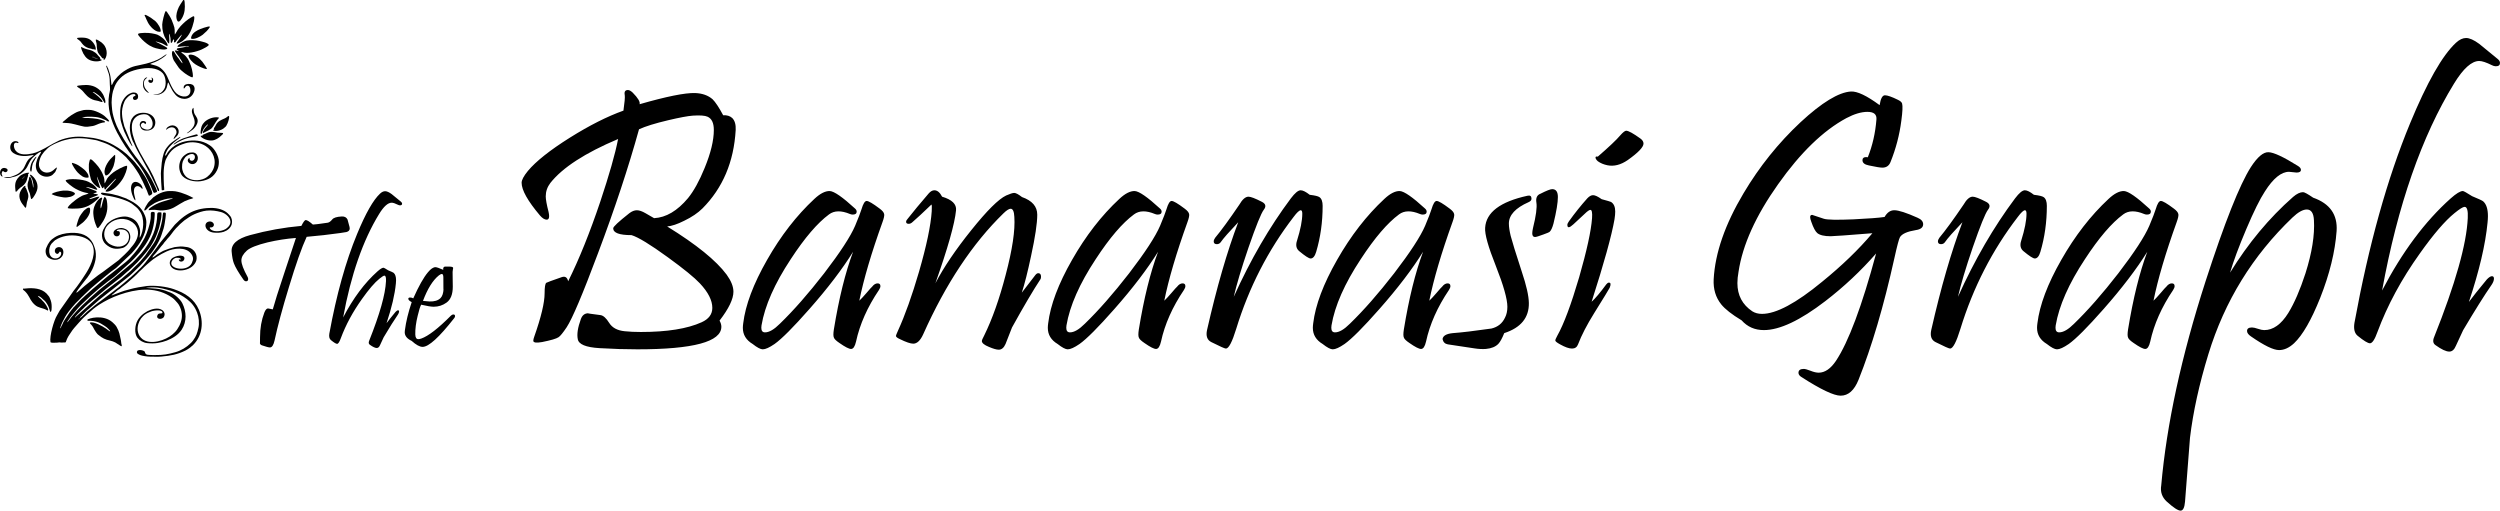 <svg xmlns:xlink="http://www.w3.org/1999/xlink" viewBox="0 0 51020950 10421274" style="shape-rendering:geometricPrecision; text-rendering:geometricPrecision; image-rendering:optimizeQuality; fill-rule:evenodd; clip-rule:evenodd" version="1.1" height="102.127mm" width="500mm" xml:space="preserve" xmlns="http://www.w3.org/2000/svg">
 <defs>
  <style type="text/css">
   
    .fil0 {fill:black}
   
  </style>
 </defs>
 <g id="Layer_x0020_1">
  <g id="_2190177998368">
   <g>
    <path d="M1634344 6489548c-2816,8674 -15235,28899 -27051,27082 -3898,-11520 -2766,-7377 6561,-16918 6888,-7051 7377,-8510 20490,-10164zm0 0c2959,-31173 9704,-22306 27000,-38490 8888,-8326 6612,-9653 13878,-17214 43562,-45297 89940,-93950 140267,-132379l196522 -171369c13521,-12980 23092,-19429 35103,-28592l185104 -146369c9347,-8133 7204,-7051 17347,-14368 13551,-9816 22173,-16071 34255,-24939l356524 -283880c34286,-27266 60991,-58052 94379,-87308 41500,-36347 87797,-89766 124205,-121103l127614 -140297c16582,-21633 40572,-43725 56919,-65705 4306,-5776 7398,-12388 12929,-18817 4928,-5714 11163,-9724 16449,-15255 28622,-29929 104225,-147695 122736,-177053 9377,-14959 16133,-26020 22765,-40796 8051,-18000 12286,-22419 20817,-38113 44806,-82592 70235,-175318 99348,-264196 6367,-19409 18184,-77358 22112,-100512 6592,-38949 31041,-181818 21011,-216104 -10837,-14368 -46725,-10765 -53776,-2551 -4153,7265 -12062,96470 -13664,113083 -5337,54378 -39602,195971 -61531,247533 -35970,84705 -60848,178869 -112134,255707l-176696 254747c-18143,21297 -38469,42929 -56276,66266 -46888,61501 -123766,132165 -180114,187768 -17572,17347 -44939,47480 -61184,61551l-185502 159655c-42776,28949 -78715,62776 -121848,91481 -7184,4796 -13327,7888 -19460,12571 -8051,6235 -6500,6317 -14449,12582 -21980,17398 -48817,34664 -70041,52725l-139155 106032c-12174,9490 -23123,23316 -32664,30878 -13683,10837 -19081,10000 -34663,24469l-491373 435270c-8133,9398 -18704,21980 -30500,26562 4449,-25858 111542,-130083 128624,-146696l47265 -43510c14368,-12000 17592,-19888 30715,-32929 11572,-11439 20653,-16317 31817,-27133 13479,-13062 18357,-19704 31990,-31582l366034 -306075c44236,-37429 92593,-69684 137890,-107470l53388 -41960c24857,-23664 58552,-40633 84848,-65082 11408,-10653 24286,-19113 35449,-28082l130624 -114603c10357,-11143 6429,-4174 18674,-13256 10224,-7612 5234,-5449 13826,-13255 18490,-16745 45705,-45235 63644,-59194 18429,-14317 16775,-18409 32388,-31144 71133,-57980 263227,-279492 313891,-358126 9072,-14061 19347,-25857 26664,-36837l46163 -76705c22960,-36460 41848,-82970 61123,-120542 20521,-40062 34889,-94379 50287,-136012 5469,-14877 9724,-30276 14520,-44459 11113,-32633 14072,-67001 22796,-99552 13235,-49062 35378,-163206 23092,-213431 -105490,-12337 -76245,14469 -87868,130215 -10684,106440 -37112,208870 -75246,306402 -57490,146889 -142817,274798 -242033,393738l-45806 49623c-8347,8358 -6582,6511 -15092,16644 -37052,43939 -77358,80919 -124308,130083l-383249 320605c-10296,7776 -22551,17704 -36153,27459l-140849 113542c-12245,11337 -20918,16348 -36102,27572 -31766,23449 -173828,143440 -205135,176318 -30327,31848 -72695,58766 -99878,90991l-131522 122654c-63236,63103 -127400,130135 -183941,197523 -4225,5010 -10265,11194 -15123,16674 -22500,25316 -80072,115225 -99399,124062 5235,-21449 14888,-33674 25939,-47602l48981 -69226c9867,-13173 19602,-21306 28949,-34592l28521 -34990c46674,-60092 123001,-146369 181961,-199471l160899 -152574c115685,-105827 236952,-206951 361882,-301360l55133 -39847c39490,-24888 70582,-55082 106685,-84134l296380 -266941c21276,-21439 44042,-41521 63532,-63644 39357,-44664 81807,-86389 120399,-133950l80368 -105746c57307,-70879 128787,-199635 158298,-282381 36378,-101838 58715,-210400 65113,-318003 6316,-105685 17286,-120297 -38735,-120838 -58032,-602 -28378,55562 -40144,138287 -5285,37225 -12500,75409 -21663,110726 -34419,133338 -79715,259135 -153849,372953 -28622,44020 -58031,97092 -92511,139072l-43776 56246c-10031,13939 -16582,23021 -28541,35021l-62235 69694c-30327,38623 -65460,66052 -101155,98420l-293339 233482c-9654,8112 -6021,6918 -18103,13939 -35429,20622 -92327,75052 -128807,102644l-247911 210910c-45613,45215 -93246,79174 -139216,124175 -11275,11000 -22143,23123 -34724,33419 -34144,27949 -66675,64296 -99012,96256l-96338 103460c-9347,9265 -6744,3408 -16367,15368 -4663,5857 -7459,11387 -13286,18561 -5500,6786 -11755,12908 -16939,19388l-41174 54184c-622,725 -1490,1735 -2081,2459l-103767 155237c-16643,25316 -34878,58092 -44827,86735 -6694,19164 -7510,13960 -12908,23347 -21602,37480 -15388,56807 -31409,62960 -6102,-14173 30460,-104766 40276,-122052 21899,-38653 36154,-73266 59276,-113277 41154,-71184 89991,-133328 143308,-197359 45378,-54511 95277,-108062 147940,-156400l48981 -50929c632,-704 1581,-1683 2224,-2357l12225 -10459c14204,-12255 30276,-29113 43694,-42613 84134,-84786 175104,-166298 270166,-243084 61633,-49796 283442,-238074 332932,-266554 18000,-10327 29654,-21255 46276,-35429l308299 -291197c78358,-84674 163665,-192828 215727,-297595 10113,-20327 17756,-38786 28001,-58388 13775,-26480 37031,-99338 42480,-130593 18377,-105144 26837,-185268 -17409,-291248 -72256,-172931 -193747,-250993 -356218,-329443 -16020,-7724 -11490,-9102 -30276,-15092l-158022 -55459c-23235,-7052 -43970,-9378 -65898,-16021 -70226,-21255 -147318,-30337 -219993,-38847 -29347,-3439 -45531,-13929 -65184,6153 6316,43888 113328,47306 170033,57062 143011,24612 399973,90643 504168,190604 7827,7510 68001,47521 92756,84439l22929 31552c108369,142542 85919,408014 3418,545383 -12581,-54643 46613,-136522 -43694,-291330 -42613,-73051 -118838,-117664 -208390,-136777 -110164,-23520 -282309,33205 -361779,98287 -23776,19490 -44399,30439 -62838,55164 -51929,69501 -102286,147451 -93725,247227 5092,59419 29949,118695 73460,157410 104868,93266 203533,114379 344340,78470 111195,-28388 213594,-202400 126073,-335167 -7133,-10734 -17786,-17612 -30143,-29031 -18215,-16806 -46429,-27296 -76409,-37133 -79664,-26184 -240890,29246 -195298,127185 28949,62175 132409,42144 121756,-35133 -6449,-47031 -35939,-29061 -65786,-38326 9551,-38542 84001,-33480 127185,-28195 51388,6296 77633,32174 101379,62399 46673,59419 41571,255390 -159196,284799 -66899,9816 -136634,-10572 -193400,-41062 -18378,-9837 -34725,-19847 -49245,-32694 -110247,-97307 -96012,-257442 -21878,-348851 107368,-132379 305993,-184318 465841,-104327 73103,36623 125930,89827 152920,169573 43613,128756 -28510,259105 -107011,351208 -8480,9979 -13031,13092 -19133,21765 -37000,52889 -87552,102001 -133848,147808l-124685 116011 -322146 240809c-130277,84460 -242952,186002 -365555,279513 -15419,11786 -151982,135910 -163767,139645 -41909,13255 81592,-134308 94572,-154339l89746 -114654c12551,-14204 16776,-19051 28623,-34888 82807,-110430 141113,-228523 168246,-367790 13439,-68827 10164,-175185 -14173,-237094 -14102,-35868 -20470,-64542 -38062,-98256 -83399,-159982 -242564,-223248 -457301,-211349 -113899,6296 -225574,30439 -317728,87062 -90776,55755 -133552,112572 -178297,221349 -29358,71286 -4776,160869 45939,197278 88960,63806 217441,64806 281738,-32827 34888,-52970 35561,-156104 -41531,-179849 -36287,-11143 -82399,6286 -97930,31204 -20602,33011 -15449,74103 10000,92940 47327,34990 63082,-19327 75389,-34694 70960,2469 22816,153420 -101920,137746 -139185,-17510 -132032,-217492 -64378,-299677l56756 -56674c9785,-8377 8275,-8734 19979,-16398 66542,-43939 141543,-70827 219013,-85470 171441,-32337 379341,7051 480127,101246 156614,146450 71389,403086 -16724,566833 -9735,18000 -16184,30816 -27684,49459 -10021,16327 -19511,31450 -29327,48113 -36755,62511 -83103,122767 -121624,182584l-64480 89939c-21255,27511 -42909,56297 -65888,83971 -11286,13561 -21225,32449 -31613,45653l-253084 360014c-21521,32633 -35021,67195 -55399,99022 -56460,88225 -154910,419320 -130328,542924 26429,14306 47735,8132 82134,9459 75837,3010 90858,-12061 117685,-5398 19551,4878 14612,2469 32969,1704 111991,-4602 61828,14429 106001,-76735 34807,-71879 47572,-78818 78858,-130104 38215,-62827 92206,-119675 139645,-173716l49388 -55164c25204,-32306 123930,-126338 155910,-152716l82725 -71827c9653,-8072 15888,-15368 26460,-23613 44174,-34173 70745,-54857 120613,-87949 20011,-13256 42205,-26756 65276,-39552 22439,-12439 36185,-22878 63746,-35970 21602,-10275 43919,-24908 68062,-36429 73348,-34939 144042,-65653 221400,-92317 334728,-115471 694018,-166379 1013236,21847 40520,23898 87582,56185 117960,90695 32368,36776 68776,71613 90756,118369 26368,56051 40327,93970 47511,161389 12122,113736 -33766,225492 -92726,312575 -30031,44347 -59735,72133 -98368,105991 -139073,121889 -450709,221829 -613313,95348 -94062,-73123 -116695,-193778 -83623,-306565 12653,-43337 29684,-72613 50960,-107960 9918,-16500 12847,-14041 22520,-27296l25837 -28643c11062,-10011 13225,-14368 26286,-23695 61103,-43806 72726,-43806 134420,-69847 53235,-22449 245635,-47980 231778,32521 -38082,19000 -81174,-11133 -103409,50469 -17398,48338 23204,74542 76062,66083 16694,-2674 41990,-16990 49715,-26664 10898,-13633 20439,-36623 22255,-54970 4571,-46602 -25266,-79725 -50337,-96797 -85195,-57949 -214543,-19081 -300279,23174l-72154 45970c-9490,7622 -12337,9082 -20388,15776 -40735,33969 -77215,73133 -105460,121736 -58582,100970 -72970,273135 -4959,360340 43367,55674 120266,99399 196532,107828 69695,7663 147920,8673 219829,-3204 58225,-9623 123471,-25878 179176,-47378 118011,-45562 236461,-115308 307156,-223758 106930,-164073 99093,-367881 12306,-539699 -40847,-80828 -152655,-181278 -238390,-215982 -81756,-33062 -138951,-54266 -231462,-72562 -67980,-13409 -260125,-19429 -275227,-27286 69286,-7245 162767,-10256 233757,-3153l103757 18061c32337,8041 66174,17429 93684,23684 121318,27674 238125,80419 337657,144093 99042,63317 182655,137134 240094,241646 15970,29061 25429,51908 38246,84297 35378,89041 48408,214869 26561,311013 -24745,108777 -41980,165726 -107960,255360 -24143,32827 -27939,34398 -56021,62072 -79726,78552 -191012,145808 -304044,177522 -155073,43501 -244738,60603 -420546,59225 -41469,-326 -78470,82 -118021,-3173 -36807,-3041 -66674,-3663 -79583,-38541 -9296,-25215 -3275,-27276 -23582,-39766 -11163,-6857 -29184,-12990 -43010,-16317 -15317,-3693 -35348,-5673 -52664,-3663 -12500,1439 -34347,5939 -42347,17623 -28215,50980 28357,69766 60531,84246 35674,16071 149134,32173 198686,31928 75674,-326 153981,5419 229125,-1387 200767,-18215 332768,-42929 494699,-123298 31306,-15540 69143,-40449 94766,-59714l63399 -54542c191012,-190441 218849,-476301 115031,-720844 -43827,-103134 -114868,-192727 -202716,-260462 -96766,-74593 -190471,-115848 -306707,-156563 -153737,-53858 -387474,-81042 -549945,-64858 -21112,2082 -42766,7970 -66572,10541 -85246,9194 -116195,19684 -196727,34368 -39572,7184 -81756,22449 -122358,31745 -97113,22255 -194941,64725 -287320,98848 -10438,3857 -17592,5939 -26612,9929 -15939,7071 -5755,9051 -26164,6041 23990,-10164 5154,-2092 14909,-12960l117583 -95817c12418,-9408 27602,-16562 38469,-25204 31715,-25266 66460,-57573 100991,-80532 27950,-18592 44858,-36245 68062,-54511l65032 -57653c47459,-37103 83970,-77552 127093,-118185 33663,-31705 58031,-62797 94868,-91420l45409 -45378c35908,-36265 74021,-64888 113378,-99970 14470,-12868 20950,-16960 34807,-28919 9867,-8479 21061,-16776 32847,-26133 21092,-16745 49980,-33908 73134,-49521 62909,-42388 130021,-77327 198849,-109695 148134,-69664 397422,-100072 504025,47460 45889,63541 47756,113093 13123,187818 -93164,201155 -526750,115012 -394851,-58602 12898,-16990 48276,-45644 76001,-47246 40551,-2357 73103,-2469 93654,22766 -15398,33725 -9704,61 -41848,11847 562,55000 87277,57062 109012,4010 41317,-100940 -118338,-104266 -230697,-39919 -30112,17235 -72235,69766 -59551,127859 39602,180706 384167,170002 505393,-4368 31572,-45398 46429,-84919 39409,-149593 -11092,-101593 -95328,-174400 -191288,-191563 -45776,-8184 -126093,-18215 -176053,-8837 -26664,5020 -57837,3939 -84052,10327 -73695,17979 -148695,41745 -216441,70021 -45368,18918 -79603,47102 -122593,68113 -24939,12173 -88828,75194 -112603,73184 7816,-27806 50204,-67001 69664,-88878 50663,-56919 93980,-123706 146889,-180247 14745,-15755 10194,-14102 22551,-31796 12010,-17215 36480,-40307 50521,-58634 3827,-5010 5806,-9490 11010,-16235 5909,-7775 5551,-6234 13174,-13990 46021,-46674 79766,-97174 121073,-151409l50174 -58685c11439,-12714 16479,-13877 27571,-26969 32929,-38766 72858,-73317 112083,-105981 12786,-10623 13653,-14174 29511,-25133 65521,-45286 125236,-90236 201941,-124950 71970,-32613 169542,-66440 252298,-74460 104848,-10143 197196,4204 292146,28735 95195,24582 217329,123430 189063,234104 -8571,33399 -32071,63215 -54806,81675 -6562,5336 -7919,7612 -14041,13173 -65981,59634 -259595,96542 -333534,20919 -8460,-8612 -18052,-21164 -14807,-33062 18541,-8030 32858,1572 51205,-7969 78470,-40797 5449,-142522 -83460,-110675 -102807,36807 -62746,202564 112277,221503 66051,7163 141032,4857 203155,-15225 72041,-23266 147644,-81083 166104,-160583 12439,-53450 2030,-120890 -33368,-163472 -34123,-41031 -66868,-75102 -115991,-102133 -103950,-57246 -233941,-70715 -367759,-58001 -156675,14878 -282799,56235 -411545,139451 -63674,41173 -129573,95501 -179819,147246 -8081,8347 -19387,16857 -28081,26398 -12225,13337 -12092,13929 -27460,27021l-295779 362810c-46245,63184 -89450,129971 -137532,189492l-166379 219665c-54613,71675 -123654,131624 -186859,194645l-113032 104930c-36786,24286 -97123,86082 -135501,114409l-104246 86358c-41317,31368 -83675,59664 -123114,94899l-251135 189502c-44613,28939 -82154,62174 -124767,93297l-58633 50276c-25643,23072 -67082,50287 -90644,72970l-70093 66052c-9785,11276 -704,2633 -13877,13398 -17266,14143 -42174,42960 -60664,49735z" class="fil0"></path>
    <path d="M3089482 1293667c95174,-30307 184073,-76736 263064,-136471 15337,-11633 25204,-21470 38898,-34429 25909,-24582 -6918,-9949 -17327,-3469l-86062 59715c-95133,58653 -197890,90582 -307268,119807 -180870,48296 -263513,33694 -441250,148777 -4469,2908 -7857,4582 -11459,6786 -74215,45990 -195135,169838 -224900,243104 -9215,22715 -10133,28001 -27542,40338 -7530,-57093 -16775,-173043 -31357,-223380 -9572,-32929 -19439,-63940 -31041,-96226 -3847,-10765 -4010,-13990 -8939,-22714 -7888,-13878 -4531,-837 -10817,-20929 -9918,-31572 -7510,-19623 -27214,-38031 408,19520 7286,32204 12194,48174l42317 125603c19265,69634 18296,139410 20112,209125 806,31010 6398,76705 4765,109287 -1816,35939 -13336,65460 -18592,96470 -45837,270921 39899,544628 164094,782294 44164,84572 117205,209635 166788,282768 9459,13929 13091,15960 22898,31654 15316,24592 31694,43919 46245,67276 22286,35837 51470,64378 73705,98940 36511,56756 78470,108011 120205,161328 47521,60695 120002,176329 154645,245013l94919 186808c13255,25296 54511,146349 68062,153451 12194,6336 57929,-11603 64215,-21337 12031,-18674 -53347,-142767 -70041,-176288 -27542,-55439 -54858,-110246 -88501,-161369 -11898,-18184 -23011,-35827 -33695,-52470l-175859 -242033c-49684,-59899 -94358,-123981 -142226,-189247 -12143,-16561 -21898,-31143 -34796,-51531l-32908 -49001c-72267,-107480 -124767,-190614 -188870,-310605l-55031 -113246c-8214,-24909 -14337,-39194 -24092,-61991 -26970,-63184 -63378,-194481 -68552,-263604 -1786,-24041 -2816,-49389 -6694,-74705 -12194,-80317 4010,-241268 24337,-308085 41990,-138042 89858,-217033 196441,-307810 26153,-22255 67838,-46755 103246,-64755 141165,-71746 397821,-124063 552271,-82124 62154,16878 117257,39623 161573,88338 68634,75480 81185,248390 29388,328054 -37735,58113 -77500,93899 -149134,100430 -20796,1898 -58817,-1010 -73562,5092 22684,5725 105358,7592 124685,1245 72991,-23878 119338,-61909 148941,-132655l27592 -109480c224,-1919 867,-2439 1490,-3572 20173,19102 21041,32899 34071,62450l50205 95164c7643,12062 9378,16919 17051,28439 12327,18398 25725,33745 39327,51440 97093,126205 285044,135664 367984,0 65572,-107277 40684,-217788 -100185,-206166 -57838,4776 -99797,33347 -86675,93624 33389,-8939 19837,-44776 67838,-56889 62970,-15888 80184,97767 58766,149920 -47133,114981 -229554,78981 -311473,-31255 -51960,-69960 -88552,-149675 -121511,-232615 -20001,-50317 -48572,-113471 -80205,-156165 -35154,-47378 -75001,-86756 -121889,-114277 -62052,-36449 -151226,-44092 -176247,-59470l23582 -12520z" class="fil0"></path>
    <path d="M1164390 3418159c-43990,7286 -81613,93378 -188002,103480 -80348,7643 -148349,-36755 -173808,-111235 -28511,-83267 23970,-222891 69368,-273820 14204,-15918 16694,-27133 31194,-41480 25674,-25316 42939,-45561 70481,-70419 76327,-68899 189389,-110828 284523,-146940 35102,-13276 74429,-20276 110644,-30052 155889,-42041 366851,-30581 522761,807 39796,8000 80939,11439 118593,26673l108583 36644c139021,48847 274115,134123 379963,228645l76276 69062c8806,8296 7214,10571 16347,20051l82154 94981c7072,11632 7531,9918 16562,19653 37000,39766 149379,207492 170389,256666 13878,32470 33470,65001 49439,95950l89634 196380c10684,27653 26133,78776 39419,100297 19480,540 62613,-21684 68143,-43776 9051,-36052 -79562,-207278 -86827,-231789 -7204,-24367 -45939,-92368 -60552,-116521l-87337 -135257c-6776,-9735 -13307,-16857 -19429,-25939 -8510,-12551 -9113,-16918 -18082,-27265 -11306,-13072 -31551,-35623 -41684,-49225l-39470 -51338c-24796,-32990 -59817,-60857 -87256,-89939 -102399,-108563 -225349,-194135 -355565,-266748 -73807,-41143 -165838,-79205 -254094,-104542 -50848,-14612 -93022,-24725 -146665,-34643 -54052,-9980 -105144,-11011 -158869,-18296 -183880,-24939 -373678,-276 -544118,69357 -34991,14286 -84216,46838 -117798,59419l-170930 96961c-77388,39816 -157451,86164 -251401,107011 -112817,25041 -266533,42449 -344789,-52939 -49868,-60766 -58623,-179084 16837,-166186 12419,2112 24368,11470 31796,7725 23286,-11704 -20143,-48297 -74950,-37052 -71939,14776 -100888,100746 -80582,166216 19490,62715 88552,98818 150787,117042 153584,44991 282411,-5367 319983,-1846 -2143,12520 704,4040 -6020,12275l-68797 49256c-84888,69011 -91399,175696 -156859,247441 -45204,49501 -94807,87062 -159165,108940 -35826,12143 -62582,29245 -104103,32256 -29633,2142 -101868,-2164 -116368,6071l62021 10980c28296,3959 84888,-2388 111776,-14582 19786,-8949 37052,-3745 88583,-24806 70746,-28888 120216,-68032 170094,-120400 34908,-36622 59459,-83756 79633,-129399 16725,-37786 40327,-78317 63480,-104501 29766,-33582 141328,-139185 189084,-140542 684,19408 -41684,75817 -53827,98511 -19378,36184 -32368,73531 -42858,111695 -59847,217666 133583,341126 285616,285483 44725,-16348 58653,-40368 85766,-68450 12735,-13194 7500,-2898 17510,-23337 14194,-28949 24664,-51011 32766,-82664z" class="fil0"></path>
    <path d="M2175452 3911419c130460,0 268023,-161216 333595,-268482 31031,-50817 98042,-200574 83674,-260187 -63674,929 -225441,95175 -275452,132063l-57327 47031c-97633,94593 -61857,72970 -122327,181257 -8317,-25021 -5205,-57878 -9215,-87419 -4418,-32174 -11439,-48164 -22439,-77032 -33123,-87011 -39306,-77633 -67848,-132144 -24153,-46082 -153471,-189798 -182287,-194563 -24449,-4041 -25613,18918 -27868,28194 -18347,75001 -14827,73858 -14827,151787 0,90124 25021,146665 36919,207982 16215,83562 148328,202451 195900,198471l-46082 -144236c-13224,-31602 -5857,-21245 -11633,-43092 -5826,-21929 -9479,-11337 -7938,-46817l25204 61184c29174,86001 77062,162063 81940,176370 26571,-6092 26541,-14633 36031,-40082 4898,20541 4632,50112 15612,65806 29674,-5989 16367,-7071 31306,-27459l177053 -182063c15531,-11470 -7786,-11388 16643,-6429 -1143,2551 -2581,6970 -4530,10113 -2980,4847 -3470,4877 -5633,7530l-122552 141145c-26399,31765 -68950,62102 -78307,93541 7214,2786 14643,7531 22388,7531z" class="fil0"></path>
    <path d="M3857878 945224c-6807,15123 -38276,8409 -53460,8245l-142818 26511c-32123,6908 -51960,-817 -55511,32959 9082,5827 25072,9378 45705,29735 -28062,1460 -58205,-23663 -85032,-7622 245,14092 70521,105797 83807,121981 9276,11357 11194,19622 19409,30571 16694,22256 54776,81205 56490,105491 -17490,-8285 -42694,-41490 -55194,-61286 -9133,-14357 -11980,-16990 -21490,-33123 -10490,-17745 -15235,-15143 -26103,-32878 -9051,-14714 -11847,-18296 -22388,-32061 -36510,-47684 -45429,-94736 -76735,-94297 -36725,39031 2622,155124 22357,193747l99287 146318c43317,54449 54592,54970 91674,90011 20817,19684 174023,128022 194645,104654 13847,-27970 -8592,-131318 -15418,-160808 -4153,-17622 -15072,-58062 -21419,-74215 -24041,-60939 -50357,-133532 -97980,-183777 -17837,-18817 -23480,-29603 -48552,-46899 -12010,-8296 -49245,-35041 -52796,-43796 20755,-6021 49163,5796 71847,10428 99756,20358 301422,-35071 382382,-82725 30143,-17674 100348,-47623 111654,-76817 -24429,-44858 -132960,-64317 -194757,-80174 -55705,-14286 -199819,-21746 -258778,-7562 -92348,22194 -259728,146012 -149890,126981 53878,-9316 143930,-11030 199064,-9592z" class="fil0"></path>
    <path d="M3151799 4281903c40174,0 82297,12734 122460,13367 48225,755 77521,-3582 121951,-9898 118531,-16888 194644,-76113 275911,-124226 136226,-80613 65215,-37429 176695,-86603 31797,-13990 71450,-14469 98154,-33959l-97205 -48470c-17510,-7939 -32959,-12766 -50735,-21929l-106909 -38837c-109644,-29654 -118879,-32368 -236033,-32368 -114144,0 -237717,57491 -326953,127971l-86164 86440c-9245,12081 -16918,16367 -25123,29459 -15347,24368 -78449,117369 -73735,150757 37225,11092 61776,-49603 112624,-84644l90807 -59205c13632,-6663 17755,-8888 29684,-15745 59766,-34316 296421,-108797 350585,-79041 -16888,8592 -21306,5989 -39664,8489 -19949,2705 -16092,5827 -34551,11082 -91052,26052 -184461,50552 -269105,94195 -20500,10572 -38225,21113 -58439,32337 -20113,11113 -38011,24092 -54572,36215 -26664,19541 -36184,28674 -38082,53153 59123,-6918 60041,-8540 118399,-8540z" class="fil0"></path>
    <path d="M3376209 3180115c-12959,-18357 4062,-48490 11980,-65949 9674,-21337 18133,-41011 30276,-60532 31419,-50653 48306,-61847 80042,-97011 29602,-32796 58796,-54858 92786,-84327 24929,-21541 86440,-56562 94430,-78736 -12929,-653 -34582,14123 -46919,21766 -14041,8704 -30980,19429 -44501,28265 -46786,30715 -124827,85491 -159716,130788 -18530,24071 -43500,49602 -60388,80266 -53072,96521 -75215,244819 -81072,354759 -2439,46480 -10296,85347 -10296,131542 214,119777 9510,218084 17643,338116 26725,9479 29306,4469 51613,-5643 1000,-48378 -5725,-55807 -6919,-91909 -5531,-168604 -18755,-338586 28082,-495689 6235,-20837 10408,-29735 19704,-48654 94144,-191175 201319,-254605 390351,-313687 130726,-40847 298269,-17949 411842,55480 151307,97797 235278,292932 156154,476352 -31327,72725 -98582,147594 -170216,183808 -121573,61419 -294238,50307 -386637,-36806 -19785,-18684 -43184,-54246 -55082,-81103 -14255,-32174 -23827,-74511 -23827,-112001 0,-93512 14745,-133634 66573,-200666 25592,-33041 146909,-104766 186757,-39459 28133,46102 -12082,127225 -68899,109909 -53286,-16235 -12306,-65868 -42694,-50745 -3735,1847 -14092,11143 -16776,15755 -42990,74399 90664,155369 166777,66970 60011,-69715 30439,-200227 -78899,-200227 -87633,0 -114440,22796 -167787,62532 -35021,26020 -68225,76715 -83725,120429 -31501,88828 -23776,184023 23418,266483 66348,115930 268860,157859 398066,137399 147328,-23316 261115,-81970 329554,-220451 30092,-60960 38623,-109267 38623,-176920 0,-122410 -92613,-264279 -159216,-315514 -11633,-8939 -23664,-16153 -34694,-24337 -32011,-23745 -78583,-45317 -117563,-59552 -147777,-54051 -351687,-39163 -491668,21011 -70634,30357 -76021,36511 -139828,82501 -19633,14153 -36194,32725 -55684,53347 -17450,18511 -34878,38062 -49358,59603 -10112,15051 -29817,58307 -42307,62837z" class="fil0"></path>
    <path d="M2002358 3976991c-22929,-25367 -73317,-12224 -98634,-32225 22419,-5122 55562,-9377 71583,-21204 -1898,-24633 -22307,-27561 -45756,-36694 -18918,-7347 -39980,-16807 -58654,-23235 -23877,-8235 -35755,-14143 -58551,-23041 -11000,-4276 -17776,-7562 -29654,-11245 -23092,-7215 -17530,0 -19183,-14255 46020,7449 72745,12734 115358,26990 24663,8275 85133,34755 105981,30684 -1817,-38082 -75460,-101644 -103491,-119481 -25419,-16205 -45562,-26939 -72562,-41195 -116359,-61480 -419321,-74164 -469679,-30337 6531,42368 163584,150553 199655,168788 37899,19194 79879,41827 124390,57439 83051,29164 81858,21174 145236,37246 -18358,17673 -101593,34092 -132257,50255l-57786 33011c-48521,28592 -110920,78766 -155777,116685 -23225,19653 -76277,68929 -81971,100705 38195,17724 159492,12031 208962,9000 129052,-7949 232482,-51807 328085,-126889 27347,-21460 100940,-76674 110889,-114624 -71633,0 -153277,49572 -202778,49705 3796,-14929 2521,-10592 39899,-28052 48980,-22847 122603,-42500 136695,-58031z" class="fil0"></path>
    <path d="M3310178 502240c0,124032 24561,213921 85705,319085 17347,29847 34531,64644 56276,66440 10755,-79073 -4745,-160308 1000,-183992l8000 -15837c3898,31388 13092,58684 17888,90807 4306,28541 1327,71776 10082,99695 42470,-16888 29082,-63348 53745,-75195 27113,22205 -4714,37572 13154,63297 31173,1275 25694,-17541 42990,-34970 26643,-26776 45725,-59225 72582,-86491l37245 -41306c3205,31929 -80827,136256 -94378,157073 -47001,72123 96981,-12551 107634,-19898 13612,-9378 19847,-17531 32123,-26807 113786,-85950 168787,-237441 201747,-375116 3796,-15878 6745,-34419 8214,-50143 5582,-60797 377,-75246 -67031,-31439 -12909,8377 -11307,8887 -27674,17806 -13480,7347 -15755,11112 -29980,19898 -26245,16204 -84144,67521 -105828,89532 -16153,16367 -30980,29510 -47347,48051 -16511,18735 -30582,38031 -44399,55542 -15673,19755 -23418,34398 -36837,58572 -20847,37622 -35316,53072 -37735,57551 -8184,-82919 12123,-102705 -30306,-210502 -29817,-75736 -31766,-95032 -79960,-174451l-50572 -76552c-8296,-11245 -8755,-12408 -26245,-16041 -27021,38052 -70093,226003 -70093,275391z" class="fil0"></path>
    <path d="M1778305 6529661c14122,24939 22796,15939 74725,17592 66521,2112 154430,24041 207012,56786 47542,29603 117287,67603 153471,110165l21439 24010c9215,9949 12256,14796 13337,26511 -17969,-5419 -61694,-42256 -91297,-62266 -72960,-49327 -235625,-142869 -323799,-120124 5255,27286 15582,30541 30327,45695 37898,39031 48357,83429 82297,131327 13418,18950 14908,25746 30173,42450 23358,25500 317,6939 33797,34337 76868,63001 133715,93215 238696,115715 33909,7296 72827,20899 103542,36838l108042 69582c6153,4173 13959,6745 19653,9653 13276,-18408 -1030,-33266 -4612,-61072 -3439,-26643 -3602,-47898 -10490,-75868 -25664,-104226 -21194,-146155 -85378,-260023 -17756,-31501 -53348,-66164 -78634,-89348 -190369,-174849 -503087,-85654 -522301,-51960z" class="fil0"></path>
    <path d="M1276228 2505323c132767,11030 109185,-2603 264411,35418 175349,42991 179389,62858 356014,30419 46592,-8592 112317,-46133 158940,-58358 13664,-3612 32633,-9214 43746,-11388 24316,-4796 28571,3500 43296,-9704 -1031,-14551 -4725,-19276 -31960,-30306 -17296,-6960 -31928,-11460 -50929,-17511 -82103,-26184 -252492,-39867 -342126,-36531l-51266 1623c14266,-6511 9868,949 27735,-7888 28409,-14041 50195,-18888 95328,-18888 122195,0 216390,-1796 331126,55235 12949,6449 25092,8051 39460,15102 27816,13684 41398,37154 69776,21062 -10113,-29337 -53970,-63480 -74032,-84787 -60817,-64674 -230880,-145858 -329983,-145858 -139073,0 -90480,-3664 -225543,32449 -41388,11051 -111624,56215 -151308,80205 -13551,8153 -15041,12082 -25531,19867 -10918,8051 -15745,7776 -27214,18052l-73919 62500c-17398,16970 -41684,26807 -46021,49287z" class="fil0"></path>
    <path d="M864570 6096626c39501,41470 51807,29755 103308,119205 52694,91430 39490,139492 67684,151063 17970,-14990 19102,-69848 19102,-100674 0,-68379 -8020,-112542 -33714,-171768 -23776,-54806 -5449,-18918 -32664,-57919 -93328,-133664 -250054,-160930 -406882,-153715l-86276 7887c-19929,0 -17562,-7836 -25266,5531 -10194,17612 17868,26613 40960,49929 84623,85593 93786,152849 148073,219880 80531,99338 131685,104164 232594,134981 41337,12633 72970,34990 86521,38949 7674,-21408 8347,-22632 -3173,-49439 -19725,-45888 -44205,-82888 -75215,-119889l-33745 -34419c-11113,-10734 -15562,-21439 -30195,-33398 -21061,-17153 -51878,-40174 -64409,-64643 37409,6091 73460,37643 93297,58439z" class="fil0"></path>
    <path d="M2815877 693007c1684,26725 28439,50848 43694,69685 42909,52970 131083,130358 189798,164512 22796,13224 51225,26745 75593,37867 43674,19888 239074,74103 288513,27725 -7745,-28276 1408,-10684 -45643,-43337l-124522 -66358c-10653,-5071 -20572,-8888 -30255,-15071 -17644,-11245 -12572,-6674 -37787,-12847 18276,-11409 35868,-31 55654,4469l58950 18082c29306,9377 74378,39082 101266,53480 69317,37102 9541,-94409 -77215,-159624 -96583,-72593 -108940,-69470 -217584,-91562 -55317,-11256 -246197,-18327 -280462,12979z" class="fil0"></path>
    <path d="M2057389 4253657c-13449,-27888 -949,-91235 5521,-116501 5020,-19408 5122,-35021 10245,-53643 4122,-15072 19245,-34909 6918,-47297 -25449,-25510 -188063,122379 -175920,322391 4500,74440 19490,143931 43939,209044 43450,115684 42337,108960 105746,23632 78950,-106276 137471,-231124 137338,-373565 -30,-46133 -4061,-77174 -10439,-118593 -4500,-29592 -17857,-73429 -47102,-80766 -20092,31684 -29633,69899 -42041,115440 -5419,19949 -23011,109103 -34205,119858z" class="fil0"></path>
    <path d="M1570404 1755876c10684,27643 33093,30469 56756,48684 10143,7745 16562,14765 27082,22796 58327,44582 91379,122624 190931,181604 59123,34990 95225,38980 161522,51960 28602,5612 55674,24398 86552,21765 653,-24775 -22960,-49714 -36133,-63123 -34888,-35429 -64593,-66031 -107501,-96858l-43807 -33633c-6582,-4929 -8888,-5255 -14796,-10459 18020,-10715 63643,23959 78093,33684 64102,43133 109807,89480 146338,157899 17102,32062 15755,31358 28867,34746 26378,-34746 -28673,-156839 -44173,-182859 -7817,-13174 -16082,-22715 -24215,-34797 -14174,-20979 -11000,-19000 -27970,-35725 -24041,-23775 -35918,-33694 -67541,-55000 -50368,-34021 -112359,-54072 -185410,-61072 -40113,-3847 -199329,4092 -224595,20388z" class="fil0"></path>
    <path d="M3245096 3897847c7296,-33020 -11654,-53704 -21164,-79429l-94797 -218492c-41714,-86817 -97440,-192206 -149481,-272768 -11306,-17511 -28327,-47491 -37898,-66817l-75868 -132838c-13307,-24450 -21246,-44399 -35205,-69338 -22255,-39766 -48898,-98256 -65899,-143042 -42367,-111614 -80694,-224156 -73449,-350902 6714,-118185 81205,-205216 192930,-226502 61613,-11705 116665,-10970 161471,32969 127798,125410 69991,327269 -95388,263595 -31409,-12082 -44103,-16806 -62634,-41715 -18326,-24612 -21663,-50174 4715,-74154 16643,-15183 40000,-23153 56786,-1336l11898 16347c80695,-47705 -99613,-124655 -109838,13306 -1296,17459 8194,23776 15021,44103 24500,72460 96470,79827 166185,71674 17398,-2041 26592,-8327 44368,-14429 112766,-38653 144318,-242135 -27613,-321789 -95745,-44347 -271625,-36837 -346248,79960 -7378,11490 -16215,20623 -22633,36235 -56980,138002 -26266,306136 30327,440382 5255,12449 15398,24970 20653,38388 43909,111889 127042,247146 185216,355412l125257 228880c13275,28317 25418,52450 40929,81695 6959,13194 13275,27756 19510,39684l95113 199900c26348,63562 17735,77328 47736,71021z" class="fil0"></path>
    <path d="M609241 3949236c11408,38817 20082,103674 26674,113246 24388,2877 57786,-54776 69715,-74838 21786,-36510 30459,-50470 46317,-94378 80184,-222625 -207033,-413607 -125522,-288248 47674,73297 37837,92542 48847,128318 8154,26510 7725,32398 6909,66653 -378,14725 -1194,21337 -8000,30521 -2868,-18868 -2164,-49327 -8235,-69419 -10602,-35041 -17296,-87899 -33123,-121705 -38898,-83318 -42531,22418 -45347,30388 -25531,72133 -33888,104491 -15531,176165 15582,61011 27510,69898 37296,103297z" class="fil0"></path>
    <path d="M1994062 1197880c-25694,10592 -41031,-5939 -61388,-12286 -34562,-10786 5306,-2439 -47195,-19214 51,-82 -214,-16154 28490,-2847 11847,5500 2225,6235 23664,13071l24582 11164c19490,7857 13469,-2551 31847,10112zm83899 27755c-10164,-12224 -11827,-13745 -33592,-15285 5643,-29929 -4898,-37246 -20511,-52287 -43939,-42398 -39194,-66653 -129675,-115583 -35867,-19357 -78225,-25612 -125011,-38571 -63970,-17756 -97450,-41878 -115308,-46787 -4857,25184 34103,114471 47246,137481 49735,86879 103950,138675 217655,155125 48572,7020 128155,4153 159196,-24093z" class="fil0"></path>
    <path d="M4114758 2732162l12765 -41338c27511,-62663 36889,-81776 91859,-135419 18592,-18154 10051,-13358 25826,-12949 -6612,13336 -20571,28245 -30541,40194l-33908 38735c-6296,8316 -20817,32878 -27868,44888 -17021,28888 -18133,29327 -10623,51286 64368,-40041 159972,-63653 196839,-123929 16235,-26480 7317,-898 32633,-49062 21419,-40715 40144,-64593 64266,-99236 11225,-16041 32776,-27541 30848,-47000 -102624,-22276 -229993,29112 -291687,90368 -60256,59827 -68327,104654 -78950,179359 -1735,12520 -3990,27459 -3153,41847 1092,18082 3939,20684 21694,22256z" class="fil0"></path>
    <path d="M464413 3633161c12582,-15153 20225,-28735 42664,-31500 -20358,12143 163,4877 -24449,26531l-16582 15612c-12306,13480 6255,6704 -15398,10959l13765 -21602zm108022 -78582c13092,-9919 18398,-11633 17286,-30582 -63154,-1868 -150594,32500 -198441,81215 -102103,103919 -84858,185022 -73889,305646 43235,1184 13715,-12664 86062,-71021 10653,-8562 13286,-12735 22174,-18705 8643,-5796 13929,-7592 22388,-13908 9510,-7122 34480,-27888 41551,-35582 22286,-24184 45654,-55950 57817,-96848 6368,-21286 11143,-37980 17103,-60337 10438,-38766 11224,-13613 7949,-59878z" class="fil0"></path>
    <path d="M2697671 2985226c5337,-9950 4041,-5888 327,-16807l-160573 -388585c-8378,-32715 -14633,-63083 -23551,-94930 -15858,-56868 -26409,-142410 -24317,-206676 2408,-74327 35725,-207441 83950,-260543 35235,-38786 74399,-84869 135654,-96603 17215,-3307 37603,-2388 47950,7510 4398,4173 8490,9000 7327,17378 -3419,23877 -28470,4173 -47083,38571 -6643,12245 -4398,30491 4898,42093 20848,25990 63726,10979 80593,-6694 23194,-24317 35500,-132410 -73429,-132553 -58062,-81 -125338,43807 -156104,75491 -82725,85225 -121165,186971 -121083,342585 82,64623 3286,146461 25347,206492l26725 86766c9704,27919 20704,61205 31796,86501 24092,55052 46562,102808 74266,157318 10001,19786 59552,109808 74052,125879 8868,9806 4286,2766 13255,16807z" class="fil0"></path>
    <path d="M1954847 815662c0,35592 17990,56184 18347,99940 429,44990 5664,73449 13745,114868 14256,73083 64675,100236 103726,160685l19112 -7561 9276 44368c69307,-45939 92430,-225217 -15153,-331687 -8817,-8735 -21388,-22827 -32827,-30735l-38215 -25266c-13398,-8133 -78011,-53398 -78011,-24612z" class="fil0"></path>
    <path d="M4128197 2770080c-15480,0 -31358,-4520 -33072,7817 -2898,21163 112083,100940 236125,88654 66082,-6551 139644,-52695 182798,-98042 14041,-14714 38837,-25072 39460,-52633 -19021,-6755 -80369,-3664 -114573,-8806 -87195,-13205 -131297,-33970 -224890,11275 -11980,5796 -35950,17317 -47062,21245 -54429,19215 -13633,10490 -38786,30490z" class="fil0"></path>
    <path d="M514393 3822541c5613,-15745 7623,-12113 551,-28868 -29500,-1704 -68337,60552 -84541,86766 -70726,114338 -24940,227523 53153,317034 22409,25745 21521,38919 43368,42899 11735,-18644 14827,-86654 22847,-113542 24500,-81971 45807,-121461 7888,-216901 -23857,-59929 -18490,-63072 -43266,-87388z" class="fil0"></path>
    <path d="M1572517 780672c7969,22765 -1460,5142 35153,34939 15806,12816 23694,18214 38470,34388 12765,14020 19898,26623 31194,41480 33123,43613 79419,75133 131981,90664 19755,5827 40113,8163 58307,14337 27184,9245 28480,16235 53480,5286 10949,15643 8939,16592 31439,13388 12408,-66297 -49633,-162165 -115440,-206431 -66358,-44613 -155348,-45348 -234227,-38868 -36531,3010 -26674,6449 -30357,10817z" class="fil0"></path>
    <path d="M4373587 2642232c-16622,4470 -18786,4061 -30255,14041 34510,34633 173451,15010 240808,-53725 8592,-8816 13011,-11469 21521,-19357 11337,-10490 8786,-11786 16755,-24072 31388,-48296 61930,-157481 52634,-186890 -51,-30 -2847,-12633 -27133,3113 -14766,9571 -23388,23663 -66379,42939 -71092,31847 -129919,51633 -172930,126940 -12225,21408 -12500,28510 -25674,47000 -13173,18541 -29276,27919 -9347,50011z" class="fil0"></path>
    <path d="M1836040 4326740c3357,-15562 4959,-62623 -1521,-76848 -21490,-47409 -121511,46868 -128970,56511 -78032,101491 -89848,112623 -130838,250727 -39817,134175 15724,54184 79827,11898 73429,-48429 162747,-154767 181502,-242288z" class="fil0"></path>
    <path d="M3739805 245l-61123 93215c-38245,56429 -76256,153308 -79960,227799 -2959,59194 25010,208165 115573,48571 58470,-102919 64674,-201808 54235,-321717 -4633,-53593 -8857,-48031 -28725,-47868z" class="fil0"></path>
    <path d="M3251739 649068l25663 -2143c20633,-58113 -66919,-181961 -105409,-214859l-93491 -69991c-15072,-9704 -93103,-56704 -110317,-58796 -34909,-4255 -5205,34561 244,46215 26184,56031 12174,36949 51450,112001 39143,74766 140808,187573 231860,187573z" class="fil0"></path>
    <path d="M1054664 3963277c71072,35806 156216,51847 243687,64807 47020,6938 92205,-2000 136042,-11082 26204,-5429 88929,-34939 94409,-60480 6286,-29297 -67521,-50552 -93328,-56838 -43694,-10653 -96225,-13633 -145797,-9806 -48552,3704 -214298,35153 -235013,73399z" class="fil0"></path>
    <path d="M2154156 3580109c69980,10409 140460,-134093 162277,-189032 4122,-10306 5745,-21225 8969,-32011 10704,-35970 22664,-89286 24643,-127991 5582,-109705 -4204,-72511 -69664,-12255 -74949,68960 -197196,254115 -126225,361289z" class="fil0"></path>
    <path d="M3846622 1129053c82,62613 89124,151144 139706,182777 36623,22929 64429,37919 103134,55950 25347,11755 109511,47215 133899,39623 -51,-17480 -48837,-85573 -63582,-105491 -42184,-57093 -14694,-29164 -78746,-93838 -25970,-26215 -58001,-47521 -98664,-69286 -20623,-11031 -38623,-16725 -64756,-21817 -31276,-6071 -51796,-3582 -70991,12082z" class="fil0"></path>
    <path d="M1728569 3470139c-76847,-65297 -150144,-123899 -261298,-147532 -6858,37837 92888,173777 121623,200930 57654,54572 120104,116338 215564,100624 14204,-35215 -15255,-83542 -37807,-110430 -16132,-19245 -19408,-27735 -38082,-43592z" class="fil0"></path>
    <path d="M3903521 790396c71011,18980 181012,-41439 232513,-80582l83021 -75838c6102,-7571 56194,-62756 60715,-75654 4071,-11571 0,-15428 -755,-17245 -28949,-9082 -197441,48960 -242054,74327 -32612,18542 -66164,38083 -92705,66215 -18704,19817 -56051,74767 -40735,108777z" class="fil0"></path>
    <path d="M2761284 4089972c14450,-25919 -49786,-151981 -21765,-239156 10490,-32714 40143,-61562 88235,-49255 47379,12092 64185,51235 77032,55164 20194,-30388 -29735,-92052 -45429,-104818 -134900,-110021 -253982,15939 -139053,275064 12715,28735 20766,48031 40980,63001z" class="fil0"></path>
    <path d="M3810408 2718804c15724,6715 75470,-37245 93378,-51939 20225,-16582 36276,-22633 56654,-47705 10623,-13061 14480,-18020 25133,-29357 13765,-14663 29786,-47133 38837,-70174 34347,-87144 -28572,-148022 -51990,-189900 -23929,-42664 -18398,-104767 -24286,-130328 -19786,7888 -31307,45490 -31980,65245 -3796,113900 145991,226278 -23317,386852 -9102,8591 -15480,15612 -26020,23877l-56409 43429z" class="fil0"></path>
    <path d="M3393577 2650793c18980,-8724 326,-7918 37327,-29816 54704,-32388 118919,-30245 150083,13694 62562,88113 -25643,135175 -39541,200063 21112,-3173 16418,-7510 49735,-39817 25204,-24449 21766,-16561 40419,-50612 54909,-100450 -41858,-209390 -145696,-181798 -37245,9898 -99205,42806 -92327,88286z" class="fil0"></path>
    <path d="M3540140 2952695c16071,653 66113,-41195 104062,-59307 103164,-49276 137338,-66378 253982,-90746 31929,-6694 120889,-20194 139451,-33858 -2225,-21520 -11031,-26051 -32062,-26051 -12878,0 -241349,70664 -260543,78777 -74267,31408 -125063,56806 -187676,107633 -14745,11949 -10061,13766 -17214,23552z" class="fil0"></path>
    <path d="M54633 3490006c23929,3582 29490,24644 54399,24297 44102,-602 66868,-55113 20816,-75899 -127042,-57440 -172114,124246 -84296,167134 2520,-4479 7775,7204 2489,-16939 -3765,-16969 -32929,-41745 6592,-98593z" class="fil0"></path>
    <path d="M636884 3505272c19164,-36378 4909,-82134 34297,-174349l57429 -101613c5990,-8000 14184,-15909 14041,-31419 -33041,10633 -83103,94817 -99287,128052 -12714,26103 -53970,164910 -6480,179329z" class="fil0"></path>
    <path d="M2919745 1705916c0,31684 -2541,63705 12664,92297 26775,50470 22224,39572 60684,75674 12337,11582 31225,21225 50715,23235l-12357 -11765c-654,-704 -1490,-1735 -2194,-2470l-4204 -4898c-49981,-54868 -87879,-90317 -87879,-181155 0,-68082 40011,-84868 68093,-113572 -21276,-13062 -85522,25102 -85522,122654z" class="fil0"></path>
    <path d="M3029206 1651405c0,26919 -898,9031 4418,18521 1102,1979 7694,9378 8184,9806 14418,13255 18265,11225 41898,11225 50746,0 60746,-105848 4500,-108093 10439,12377 26347,62143 -6877,56939 -3990,-622 -52123,-33388 -52123,11602z" class="fil0"></path>
    <path d="M1994062 1197880c-18378,-12663 -12357,-2255 -31847,-10112l-24582 -11164c-21439,-6836 -11817,-7571 -23664,-13071 -28704,-13307 -28439,2765 -28490,2847 52501,16775 12633,8428 47195,19214 20357,6347 35694,22878 61388,12286z" class="fil0"></path>
    <path d="M450648 3654763c21653,-4255 3092,2521 15398,-10959l16582 -15612c24612,-21654 4091,-14388 24449,-26531 -22439,2765 -30082,16347 -42664,31500l-13765 21602z" class="fil0"></path>
    <path d="M1634344 6489548c-13113,1654 -13602,3113 -20490,10164 -9327,9541 -10459,5398 -6561,16918 11816,1817 24235,-18408 27051,-27082z" class="fil0"></path>
   </g>
   <g>
    <path d="M7133514 4633100c2541,10898 3878,21194 3878,29490 0,36582 -22470,60930 -67348,73103 -2540,1276 -45490,8296 -129491,20470 -221125,31439 -448678,57051 -681976,76919 -98716,211563 -219850,555149 -363453,1030113 -132706,433290 -230094,795468 -292289,1086491 -21143,94185 -52572,141001 -93583,141001 -26286,0 -79460,-14112 -159583,-41673 -28898,-8296 -44276,-25613 -46817,-50634 2541,25021 3868,-12836 3868,-114705 0,-184614 29439,-352565 87766,-504515 22469,-56389 47480,-84614 75041,-84614 7694,0 22409,2602 44215,8358 21796,5755 39725,9632 53174,10898 33980,-127553 113501,-380106 239778,-757008 142267,-425607 219860,-659569 232635,-700630 -193563,14775 -386473,44878 -579434,90419 -214105,52572 -354494,108297 -421117,166624 -75042,67950 -112828,134634 -112828,201319 0,71103 41664,182665 125002,333901 8969,16715 13449,31429 13449,45542 0,31377 -14715,46755 -43613,46755 -19857,0 -37786,-12173 -54450,-35847 -98715,-141063 -163461,-251289 -193563,-330146 -21194,-55124 -36582,-134584 -45551,-239054 -13439,-152573 112174,-265401 377575,-337840 345463,-94185 693538,-156380 1045430,-187819 39724,-79460 69225,-119195 87817,-119195 28827,0 77582,30766 146818,92307 32643,0 133297,-12837 301860,-37796 30153,-4541 60929,-26949 92297,-65409 27623,-36521 92970,-57052 196839,-62205 56388,-2540 95450,18592 116654,63481 3816,6418 17255,57051 41000,151899zm1047971 -517240c16051,12786 24408,26286 24408,41000 0,22419 -14112,33980 -43000,33980 -12776,0 -26225,-3877 -39725,-10898 -57664,-28827 -100603,-42939 -129491,-42939 -76920,0 -162135,76246 -255717,228819 -330749,538424 -576282,1242870 -735202,2113328 203798,-392289 437770,-705721 700558,-940285 56450,-50031 97450,-75042 123736,-75042 7694,0 39072,17317 94246,52572 66624,27552 103808,44878 112777,52572 32704,28827 48756,78848 48756,150624 0,19868 -1337,41664 -3878,66021 -21143,223064 -84613,492944 -190359,810244 38460,-52562 99991,-129481 183941,-230748 20530,-21204 37184,-32102 51296,-32102 13449,0 20531,8357 20531,24408 0,18592 -8357,40338 -24408,64073 -73042,105143 -169829,259594 -290351,462790 -9632,19868 -33979,72440 -73041,157716 -16725,40337 -39133,60256 -67960,60256 -32704,0 -79521,-21796 -141053,-66072 -24959,-17266 -29439,-44817 -13449,-82675 216033,-541638 330749,-946102 342922,-1213380 3878,-76317 -7020,-114777 -32041,-114777 -15990,0 -50633,21205 -103205,64144 -96113,77521 -214706,215370 -355096,413423 -185879,260258 -329483,526260 -430749,798018 -27551,77583 -53174,116655 -76909,116655 -21143,0 -63480,-25623 -126287,-76920 -31368,-26224 -41664,-69837 -32041,-131368 145481,-794203 334575,-1473026 567934,-2036420 173033,-418565 328810,-692936 467934,-821753 35245,-32705 69827,-48756 103205,-48756 35245,0 80062,19929 133910,59654 62194,51245 125001,102542 187808,153838zm1086501 2378668c-305136,389749 -519179,584649 -643578,584649 -58929,0 -133308,-41061 -223666,-122460 -94246,-44215 -141001,-103205 -141001,-176921 0,-14112 1275,-28224 3816,-43602 22408,-171767 68562,-362126 138451,-570476 -46154,-23683 -69226,-46755 -69226,-67949 0,-17266 12837,-26286 39123,-26286 20470,0 41011,5806 62144,17316 110899,-249349 210890,-426872 299380,-532005 57654,-69899 108961,-104481 155104,-104481 21143,0 73715,17929 157655,54511 -6419,-37858 4479,-59664 32041,-66083 1337,0 30766,0 88491,0 54500,0 81399,9633 81399,28225 0,3878 -1939,14113 -5756,32041 -3877,17327 -5755,33980 -5755,48756 0,44817 602,100603 1878,167287 1275,66011 1939,110889 1939,133298 0,155114 -42276,263472 -127553,325003 -77582,56389 -165410,84613 -262798,84613 -51297,0 -135910,-14112 -255105,-41674 -21194,38460 -44878,114104 -71164,226942 -35246,142266 -51297,268554 -48695,378779 1276,64746 21745,97450 62144,97450 14776,0 33980,-3877 58327,-11561 144869,-50633 347402,-207023 606384,-467883 16653,-16041 32704,-24398 48694,-24398 23746,0 35919,11561 35919,33970 0,13510 -6418,28225 -18592,42939zm-219859 -830723c0,-48694 -10898,-73042 -32042,-73042 -13438,0 -33979,10235 -60255,30103 -123073,98725 -230758,272431 -323728,519842 25010,3878 68623,7694 131430,11561 101266,3817 176910,-19255 226941,-69225 37123,-37786 57654,-99991 61531,-185869 -2602,63470 -3877,-14113 -3877,-233370zm5965930 -3011338c-37184,651262 -264064,1184553 -678160,1601180 -93572,92307 -216635,176920 -371749,251289 -139787,70500 -256441,108960 -348738,116654 597425,367932 1001215,696089 1214043,983286 92307,128164 138451,243543 138451,348677 0,148695 -94838,344871 -283320,589741 24348,42266 37184,84603 37184,124338 0,307677 -571740,461515 -1714018,461515 -238451,0 -497372,-7694 -774273,-24347 -278238,-16664 -425658,-78195 -442311,-184604 -20541,-100001 0,-234635 61531,-403862 28225,-82000 79460,-123072 153839,-123072 -30766,0 51296,12847 247410,37194 57715,7694 116655,60266 178186,158981 61531,98726 167951,156390 317973,170492 96113,10245 205073,15388 328146,15388 535883,0 949980,-66685 1240993,-198717 144879,-65347 217920,-162797 217920,-293564 0,-152563 -84613,-319248 -253829,-499975 -110236,-117919 -328207,-296166 -655088,-533281 -356371,-258982 -602507,-409004 -739692,-451280 -250013,0 -374361,-46154 -374361,-139726 0,-32041 110236,-134634 329483,-307677 52572,-39725 103807,-60256 152563,-60256 49970,0 108960,20531 176920,60256 58929,32041 117920,66623 175635,101267 243543,-12837 474290,-148686 692272,-408944 116644,-143593 230758,-348738 339718,-616618 124338,-302585 187145,-561506 187145,-774335 0,-142328 -42276,-232033 -128216,-270493 -52510,-24347 -153838,-32041 -303799,-21806 -100001,7694 -266676,38459 -499974,93583 -266677,62806 -464056,124338 -594823,184604 -215370,776875 -494883,1621711 -838407,2533169 -310279,829458 -523056,1332035 -638425,1507618 -75654,112828 -130767,180788 -165410,202594 -44878,30766 -156379,62807 -334565,98716 -120532,21745 -180787,12785 -180787,-26950 0,-19194 6418,-47419 19255,-82062 141001,-399984 211492,-696089 211492,-885846 0,-125613 11572,-196114 34643,-214094 10245,-7694 115379,-46154 317912,-116654 67960,-21807 110236,6418 128226,85878 225604,-453821 443525,-996061 656354,-1628068 180726,-542312 302523,-966643 362789,-1275585 -674344,284595 -1134522,583312 -1381994,896071 -62807,82072 -94848,174369 -94848,274370 0,61531 19255,167951 57715,317911 7694,34644 11510,64134 11510,85940 0,47419 -16653,71766 -48694,71766 -42337,0 -88491,-28214 -138451,-85878 -250023,-296167 -374361,-517965 -374361,-667926 0,-55113 42337,-135909 128216,-240992 165348,-197441 451219,-424382 857611,-679487 398708,-249951 762773,-433290 1092256,-551210 24348,-167951 33368,-273095 26950,-315370 -14113,-70562 7694,-105144 65347,-105144 26950,0 58991,17928 96175,52572 108960,110235 156389,189695 141001,237176 547394,-157716 924296,-233360 1129441,-228207 149961,5143 269207,47419 360238,126879 56389,55174 129492,164134 216646,326942 78194,-5153 138460,14113 184604,56389 52572,52561 75653,133358 70500,243594zm2997287 1876816c-229482,638425 -387198,1174318 -474352,1607609 37195,-34644 87154,-88491 148696,-160257 60266,-71776 98715,-114114 114103,-126889 34643,-44878 71827,-66685 111562,-66685 37184,0 56389,19205 56389,56389 0,21806 -10235,48755 -29501,78194 -234563,347463 -391014,698692 -467933,1053787 -23072,100052 -56378,150022 -101267,150022 -42265,0 -120460,-39735 -235839,-120532 -66684,-44878 -106409,-82001 -115379,-112766 -12836,-26960 -12836,-82073 0,-165410 103808,-635884 234574,-1164023 392290,-1584527 -219247,352555 -515362,742293 -892264,1169165 -328208,373086 -565384,610201 -710253,712804 -106419,73041 -185879,108960 -240992,108960 -44878,0 -114103,-35919 -206410,-108960 -133308,-79522 -199992,-189757 -199992,-329483 0,-28225 2551,-58991 7694,-94848 44878,-369208 206410,-801284 487137,-1292228 279503,-491016 601293,-906377 964082,-1243544 117930,-110236 223064,-164073 315371,-161532 89695,5142 261523,124338 514087,356371 23072,20531 34582,41061 34582,64133 0,39735 -26898,60205 -79460,60205 -19266,0 -38460,-3817 -56450,-11500 -178185,-74379 -320452,-73113 -428147,7683 -234625,173043 -496148,476903 -780753,912796 -330749,501240 -529465,951194 -597364,1352443 -2602,16714 -3877,33367 -3877,48755 0,62807 25622,93573 75654,93573 84602,0 185869,-58991 303799,-176910 280778,-271768 582036,-615354 902550,-1028174 328146,-428138 538434,-751202 632007,-969174 66684,-160267 111501,-273034 130756,-338453 33317,-112766 67960,-169216 105144,-169216 38460,0 125614,51297 264074,155114 57654,42327 88420,80787 93573,115369 5143,30776 -6419,83348 -33317,157716zm3226718 1162747c-149961,226941 -344861,557700 -584578,990980 -44888,112838 -88429,224339 -132042,337177 -34643,78194 -80797,116654 -138450,116654 -44878,0 -111563,-19204 -198717,-56388 -97450,-39735 -146144,-79532 -146144,-120532 0,-16653 16653,-55113 48694,-115379 162859,-330748 309004,-742294 437168,-1234574 137175,-516628 196166,-912734 176910,-1184554 -5092,-110225 -30765,-165348 -75643,-165348 -32041,0 -82011,30775 -146155,93582 -631996,615344 -1178125,1438383 -1638364,2469088 -57664,126950 -125614,191032 -202533,191032 -55113,0 -147420,-30765 -274370,-93572 -51235,-23082 -76909,-43613 -79460,-64144 0,-10234 14112,-44816 41010,-105082 144869,-316636 288473,-719222 430740,-1206350 152562,-528199 239778,-939683 258982,-1234584 5143,-89695 2541,-134573 -7694,-134573 -2541,0 -37184,33306 -105144,99991 -67888,66684 -161522,152562 -281993,258982 -23071,21745 -47419,33306 -75643,33306 -34644,0 -52572,-14112 -52572,-41000 0,-20531 12836,-42337 37184,-67960 107684,-137175 248686,-307667 424331,-511536 37184,-42276 75643,-64082 115368,-64082 60266,0 112838,43612 157716,130766 202533,60266 297381,152563 284605,278177 -26959,275635 -167950,771732 -421780,1489689 167941,-323065 411484,-684579 731998,-1083287 320513,-399984 557628,-635884 712803,-708926 78185,-34643 133298,-52572 165339,-52572 32041,0 84613,28225 157716,84613 207686,73042 311493,192298 311493,360239 0,175645 -42276,456372 -126889,844846 -67950,320452 -130757,569199 -188482,746109 73103,-92307 165410,-212828 276911,-360248 19256,-24347 39725,-37184 58991,-37184 37184,0 56388,24347 56388,71766 0,14112 -2541,29500 -7694,44878zm2997287 -1162747c-229482,638425 -387198,1174318 -474352,1607609 37194,-34644 87154,-88491 148696,-160257 60255,-71776 98715,-114114 114103,-126889 34643,-44878 71827,-66685 111562,-66685 37184,0 56389,19205 56389,56389 0,21806 -10235,48755 -29501,78194 -234574,347463 -391014,698692 -467933,1053787 -23072,100052 -56389,150022 -101267,150022 -42276,0 -120460,-39735 -235839,-120532 -66684,-44878 -106419,-82001 -115379,-112766 -12837,-26960 -12837,-82073 0,-165410 103808,-635884 234574,-1164023 392290,-1584527 -219257,352555 -515362,742293 -892264,1169165 -328208,373086 -565384,610201 -710253,712804 -106419,73041 -185879,108960 -240992,108960 -44878,0 -114114,-35919 -206411,-108960 -133307,-79522 -199991,-189757 -199991,-329483 0,-28225 2540,-58991 7693,-94848 44879,-369208 206411,-801284 487128,-1292228 279513,-491016 601302,-906377 964092,-1243544 117920,-110236 223064,-164073 315371,-161532 89694,5142 261523,124338 514087,356371 23071,20531 34582,41061 34582,64133 0,39735 -26898,60205 -79470,60205 -19256,0 -38460,-3817 -56440,-11500 -178185,-74379 -320462,-73113 -428147,7683 -234635,173043 -496159,476903 -780753,912796 -330749,501240 -529465,951194 -597364,1352443 -2602,16714 -3878,33367 -3878,48755 0,62807 25623,93573 75644,93573 84613,0 185880,-58991 303799,-176910 280789,-271768 582047,-615354 902561,-1028174 328146,-428138 538434,-751202 632007,-969174 66684,-160267 111501,-273034 130756,-338453 33317,-112766 67960,-169216 105144,-169216 38460,0 125614,51297 264074,155114 57654,42327 88420,80787 93573,115369 5143,30776 -6419,83348 -33317,157716zm2757509 -325596c0,326871 -43603,639691 -132032,937072 -26949,89756 -65409,134644 -112838,134644 -35847,0 -112767,-50031 -233298,-150022 -60256,-49970 -75644,-121746 -44878,-214043 71776,-228217 107684,-411545 107684,-548730 0,-47419 -10234,-71767 -30765,-71767 -29490,0 -78185,44878 -146145,135910 -521781,678150 -912785,1440924 -1171706,2284483 -82072,267891 -152573,402525 -210288,402525 -23072,0 -121736,-43602 -297381,-132032 -85878,-42337 -114103,-125675 -87215,-248747 197451,-867846 409004,-1599915 635884,-2197279 -185879,196115 -303799,329483 -353830,402525 -19194,29500 -47419,44878 -82062,44878 -42276,0 -64082,-19255 -64082,-56388 0,-21797 10235,-47481 29500,-74369 123063,-147420 287136,-371759 492281,-674343 62807,-108961 125613,-164074 188420,-164074 44878,0 135910,34582 273085,105144 78194,39725 91031,93573 38459,161522 -55113,73052 -158981,329422 -311544,770468 -146144,428137 -246145,762763 -301258,1006368 342320,-758957 730732,-1428148 1165349,-2008920 83338,-110225 149961,-165348 199992,-165348 44878,0 106409,30765 184604,92307 106409,12837 171767,28225 199992,48694 42276,29490 64072,89756 64072,179522zm2651161 325596c-229493,638425 -387198,1174318 -474352,1607609 37184,-34644 87154,-88491 148685,-160257 60266,-71776 98725,-114114 114103,-126889 34643,-44878 71838,-66685 111563,-66685 37194,0 56388,19205 56388,56389 0,21806 -10235,48755 -29490,78194 -234574,347463 -391014,698692 -467934,1053787 -23082,100052 -56388,150022 -101266,150022 -42276,0 -120471,-39735 -235850,-120532 -66684,-44878 -106409,-82001 -115378,-112766 -12837,-26960 -12837,-82073 0,-165410 103817,-635884 234574,-1164023 392290,-1584527 -219248,352555 -515353,742293 -892255,1169165 -328207,373086 -565383,610201 -710262,712804 -106410,73041 -185880,108960 -240993,108960 -44878,0 -114103,-35919 -206410,-108960 -133308,-79522 -199982,-189757 -199982,-329483 0,-28225 2541,-58991 7684,-94848 44888,-369208 206410,-801284 487138,-1292228 279513,-491016 601302,-906377 964092,-1243544 117919,-110236 223063,-164073 315360,-161532 89705,5142 261523,124338 514087,356371 23072,20531 34582,41061 34582,64133 0,39735 -26888,60205 -79460,60205 -19265,0 -38459,-3817 -56449,-11500 -178186,-74379 -320453,-73113 -428138,7683 -234635,173043 -496158,476903 -780763,912796 -330748,501240 -529465,951194 -597363,1352443 -2603,16714 -3868,33367 -3868,48755 0,62807 25613,93573 75644,93573 84613,0 185879,-58991 303799,-176910 280778,-271768 582037,-615354 902550,-1028174 328147,-428138 538435,-751202 632007,-969174 66684,-160267 111501,-273034 130767,-338453 33306,-112766 67949,-169216 105144,-169216 38459,0 125613,51297 264064,155114 57664,42327 88429,80787 93572,115369 5153,30776 -6418,83348 -33306,157716zm2149849 -507659c0,112828 -29500,293565 -89756,540975 -23082,84614 -48705,139726 -75593,165400 -12837,12786 -55174,30776 -128215,56389 -92307,34643 -150022,52571 -173094,52571 -37133,0 -56388,-25622 -56388,-75643 0,-26888 5143,-62807 15377,-108961 61542,-247410 84614,-419239 69226,-516627 -15378,-96175 12847,-156441 83347,-182064 123063,-62806 202533,-93572 238442,-93572 78194,0 116654,53837 116654,161532zm-592272 2160146c5143,301258 -162807,506393 -502525,616618 -42327,105144 -82062,178186 -119246,217921 -57664,60266 -142277,94909 -255105,105144 -71776,5143 -149961,1276 -232033,-11510 -147420,-21807 -329473,-50021 -543577,-82062 -60266,-10296 -96124,-46154 -108961,-108961 10235,-67960 79460,-107684 210227,-120532 176910,-12836 439770,-43602 787172,-93572 129491,-30766 221798,-103868 276911,-221788 32041,-60266 48694,-134644 48694,-221798 0,-157655 -78185,-435893 -235900,-834540 -155114,-388463 -228156,-648721 -217921,-778212 19265,-314034 307677,-532006 864040,-653813 55174,-12776 82062,7694 82062,60266 0,29500 -19194,53847 -58991,70501 -267880,117980 -402524,264125 -402524,435892 0,67960 12847,152563 37194,253829 25612,101267 101266,346136 226880,732008 93634,278176 141052,489740 143603,634609zm2279341 -3352393c39725,29500 60256,62807 60256,101266 0,71777 -107685,184604 -323055,337177 -142267,97450 -280727,132032 -412820,105134 -75583,-15378 -141002,-42327 -196115,-82062 -17929,-15388 -30765,-30766 -39725,-47429 -8969,-16653 -10296,-29490 -5153,-39725 7694,-10296 21807,-12837 44878,-7694 230758,-199992 382055,-343595 455097,-430749 57715,-65409 98725,-97450 123073,-97450 46143,0 143593,53847 293564,161532zm-530740 1642191c-58940,338442 -215380,901285 -467934,1687130 71827,-64144 173094,-183339 299983,-356432 17990,-23082 35908,-34582 52572,-34582 39725,0 44878,35908 15378,106409 -12776,26888 -117920,198716 -314096,514087 -149960,240992 -260186,453821 -330748,639701 -21745,57653 -62807,85878 -123073,85878 -60204,0 -140991,-28225 -243533,-85878 -65409,-35919 -97450,-61542 -97450,-79522 0,-15387 14112,-47429 41000,-97399 133369,-237176 282054,-635874 446128,-1193512 155175,-541037 243604,-942286 262860,-1205084 7694,-112828 -3878,-169217 -33368,-169217 -21806,0 -61542,26889 -117930,82063l-230757 214043c-80787,74378 -121798,78256 -121798,10296 0,-19256 11572,-44878 33317,-74379 117981,-165338 242319,-320513 374361,-467933 39725,-42276 79460,-64072 116644,-64072 39735,0 98726,26888 175645,82062 115379,30765 178185,49970 191022,56388 57664,35919 85889,101267 85889,196114 0,44879 -5153,96175 -14112,153839zm6185535 -26888c75654,32031 112838,76909 112838,132032 0,64072 -50032,105144 -150022,119256 -173033,28154 -280728,75583 -323055,143532 -19204,32041 -58939,176921 -115379,434627 -215379,971725 -458913,1796030 -729395,2474241 -87215,217921 -209013,326881 -366667,326881 -138461,0 -405127,-126889 -799958,-380718 -39735,-24409 -60266,-53848 -60266,-85950 0,-52511 35919,-79460 108961,-79460 26949,0 73102,12847 138450,38459 64144,25623 119256,38460 164134,38460 128165,0 244809,-80736 352494,-239717 256442,-385871 530740,-1116593 820488,-2193462 -308942,353830 -653803,678160 -1037133,972990 -512750,393565 -930714,591006 -1253769,591006 -184614,0 -335840,-66684 -453821,-198716 -199992,-120522 -338442,-229482 -416637,-326871 -112838,-141063 -164073,-311554 -153838,-511546 29500,-538435 233298,-1123012 608935,-1753754 324330,-546118 712793,-1029439 1164073,-1451219 434566,-402525 778152,-611476 1028103,-626864 128226,-7684 323065,84613 585864,278187 20530,-134583 56439,-201268 109011,-201268 49970,0 139726,30776 266615,93583 47419,23072 75644,47419 83338,75644 14112,49970 8969,165348 -15378,346136 -37194,292289 -111511,575618 -221798,848652 -30766,75643 -85879,112828 -165349,112828 -44878,0 -137175,-15378 -274360,-44878 -88430,-16654 -132032,-52572 -132032,-107685 0,-42276 25623,-62807 75644,-62807 11510,0 23081,1275 33316,3816 94848,-237114 153839,-493556 175635,-767855 10235,-106419 -50021,-158991 -183329,-158991 -124348,0 -267941,42276 -430749,128226 -473015,255104 -937133,705048 -1392229,1348626 -456362,643568 -725579,1239666 -807641,1785784 -15388,84614 -23082,162808 -23082,232033 0,248738 101266,439709 303860,575619 55113,34643 120471,52572 198655,52572 287207,0 696150,-217921 1225615,-655089 402525,-326932 744845,-656415 1026838,-990980 -510210,41001 -794805,61542 -852530,61542 -129430,0 -220461,-21807 -271758,-64083 -39735,-33377 -80735,-110286 -123073,-232094 -15377,-41000 -23071,-71766 -23071,-94838 0,-29500 14112,-44888 41000,-44888 2602,0 83338,26960 239778,79532 67899,21735 269217,25612 603782,11500 310228,-15378 521781,-30766 634619,-48695 52511,-91031 117920,-137175 198655,-137175 87216,0 246136,51297 475618,153839zm2637048 -240993c0,326871 -43613,639691 -132032,937072 -26959,89756 -65419,134644 -112838,134644 -35857,0 -112777,-50031 -233298,-150022 -60266,-49970 -75644,-121746 -44878,-214043 71766,-228217 107684,-411545 107684,-548730 0,-47419 -10234,-71767 -30765,-71767 -29500,0 -78195,44878 -146145,135910 -521781,678150 -912795,1440924 -1171716,2284483 -82062,267891 -152563,402525 -210278,402525 -23082,0 -121746,-43602 -297381,-132032 -85888,-42337 -114113,-125675 -87215,-248747 197441,-867846 409005,-1599915 635885,-2197279 -185880,196115 -303800,329483 -353831,402525 -19204,29500 -47429,44878 -82072,44878 -42266,0 -64072,-19255 -64072,-56388 0,-21797 10235,-47481 29490,-74369 123073,-147420 287146,-371759 492281,-674343 62807,-108961 125613,-164074 188420,-164074 44878,0 135910,34582 273095,105144 78195,39725 91031,93573 38459,161522 -55112,73052 -158981,329422 -311554,770468 -146144,428137 -246135,762763 -301248,1006368 342320,-758957 730722,-1428148 1165349,-2008920 83338,-110225 149961,-165348 199982,-165348 44888,0 106419,30765 184614,92307 106409,12837 171757,28225 199982,48694 42276,29490 64082,89756 64082,179522z" class="fil0"></path>
    <path d="M44423931 4529283c-229482,638425 -387198,1174318 -474352,1607609 37194,-34644 87154,-88491 148695,-160257 60256,-71776 98715,-114114 114103,-126889 34644,-44878 71828,-66685 111563,-66685 37184,0 56388,19205 56388,56389 0,21806 -10235,48755 -29500,78194 -234574,347463 -391015,698692 -467934,1053787 -23071,100052 -56378,150022 -101266,150022 -42276,0 -120461,-39735 -235839,-120532 -66685,-44878 -106420,-82001 -115379,-112766 -12837,-26960 -12837,-82073 0,-165410 103807,-635884 234574,-1164023 392290,-1584527 -219258,352555 -515363,742293 -892265,1169165 -328207,373086 -565383,610201 -710252,712804 -106420,73041 -185880,108960 -240993,108960 -44878,0 -114113,-35919 -206410,-108960 -133307,-79522 -199992,-189757 -199992,-329483 0,-28225 2541,-58991 7694,-94848 44878,-369208 206410,-801284 487128,-1292228 279513,-491016 601302,-906377 964092,-1243544 117919,-110236 223063,-164073 315370,-161532 89695,5142 261523,124338 514087,356371 23072,20531 34582,41061 34582,64133 0,39735 -26898,60205 -79470,60205 -19255,0 -38459,-3817 -56439,-11500 -178186,-74379 -320463,-73113 -428148,7683 -234625,173043 -496158,476903 -780753,912796 -330748,501240 -529465,951194 -597363,1352443 -2602,16714 -3878,33367 -3878,48755 0,62807 25623,93573 75654,93573 84603,0 185869,-58991 303799,-176910 280779,-271768 582037,-615354 902550,-1028174 328147,-428138 538435,-751202 632007,-969174 66685,-160267 111501,-273034 130757,-338453 33316,-112766 67960,-169216 105144,-169216 38459,0 125613,51297 264074,155114 57654,42327 88419,80787 93572,115369 5143,30776 -6418,83348 -33316,157716zm3262636 184604c-30776,423055 -142338,878152 -334626,1364014 -180736,452546 -358922,762763 -534556,928173 -100001,92307 -201268,138451 -305136,138451 -115379,0 -306402,-93573 -574343,-279452 -52511,-35909 -79470,-71827 -79470,-110287 0,-47419 33316,-71776 101266,-71776 28225,0 67960,8969 120532,26898 52572,17990 96113,26949 128216,26949 183277,0 347411,-116654 492280,-350014 123073,-199981 239717,-469199 349953,-807641 133308,-420453 191022,-783243 173094,-1085828 -6419,-144879 -56450,-217920 -146145,-217920 -79521,0 -178247,55112 -293625,165348 -811458,776876 -1383209,1705049 -1713957,2785795 -188482,614078 -312820,1181941 -375627,1706324 -2602,17929 -35918,452495 -101327,1303749 -10235,123073 -41001,184604 -90971,184604 -52572,0 -146144,-61531 -282054,-184604 -97450,-89756 -134644,-199992 -112838,-330749 110287,-1247360 411546,-2635783 905102,-4166462 388463,-1197329 696140,-1972939 924295,-2329372 134634,-207686 255105,-308952 360249,-303799 105144,2541 306401,96113 601241,280717 39725,24409 60256,51307 60256,78256 0,37123 -29490,56389 -89756,56389 -15388,0 -41001,-2541 -75583,-7694 -34643,-5143 -61541,-7694 -78256,-7694 -157654,0 -321727,133307 -492280,401249 -99991,152573 -226880,407678 -379443,767916 -152563,360249 -262799,656354 -330748,888387 369208,-599965 797406,-1115328 1285809,-1544741 75654,-65409 143604,-97450 203870,-97450 26888,0 96113,37195 206410,112838 340983,120461 499964,346137 478168,679426zm3285698 -3511374c32042,25684 48695,52572 48695,82062 0,44888 -28225,67960 -85879,67960 -25622,0 -52572,-7694 -79460,-21807 -115378,-57653 -201328,-85878 -258982,-85878 -153838,0 -324330,152563 -511546,457637 -661497,1076859 -1152441,2485813 -1470414,4226719 407668,-784570 875601,-1411485 1401189,-1880694 112837,-99991 194900,-149960 247472,-149960 15387,0 78194,34582 188420,105144 133307,55112 207686,89694 225615,105082 65408,57715 97450,157716 97450,301248 0,39797 -2541,83348 -7694,132104 -42276,446127 -169216,985827 -380719,1620384 76919,-105082 199992,-258921 367882,-461515 41061,-42276 74368,-64082 102593,-64082 26898,0 41010,16653 41010,48694 0,37184 -16663,80797 -48694,128216 -146155,210227 -339718,519179 -580772,925571 -19204,39735 -67959,144879 -146144,315371 -33317,80797 -78195,120532 -135848,120532 -65419,0 -158992,-43613 -282054,-132043 -50032,-34643 -59001,-89756 -26960,-165399 432076,-1083287 661507,-1892204 685916,-2426761 7694,-152573 -14113,-229492 -64144,-229492 -32041,0 -101266,42276 -206410,128226 -192298,155104 -429413,430739 -710192,826845 -371759,520506 -658955,1052512 -861488,1596099 -55123,155104 -106420,233298 -153839,233298 -42276,0 -126889,-51296 -252564,-153838 -62806,-52572 -83337,-139726 -64082,-262799 291024,-1588404 669201,-2945990 1135859,-4072880 346136,-837151 657630,-1385810 935806,-1643466 70501,-65409 139726,-97450 206410,-97450 70491,0 160257,39735 267942,119195 124338,102603 249952,205135 375626,307677z" class="fil0"></path>
   </g>
  </g>
 </g>
</svg>
